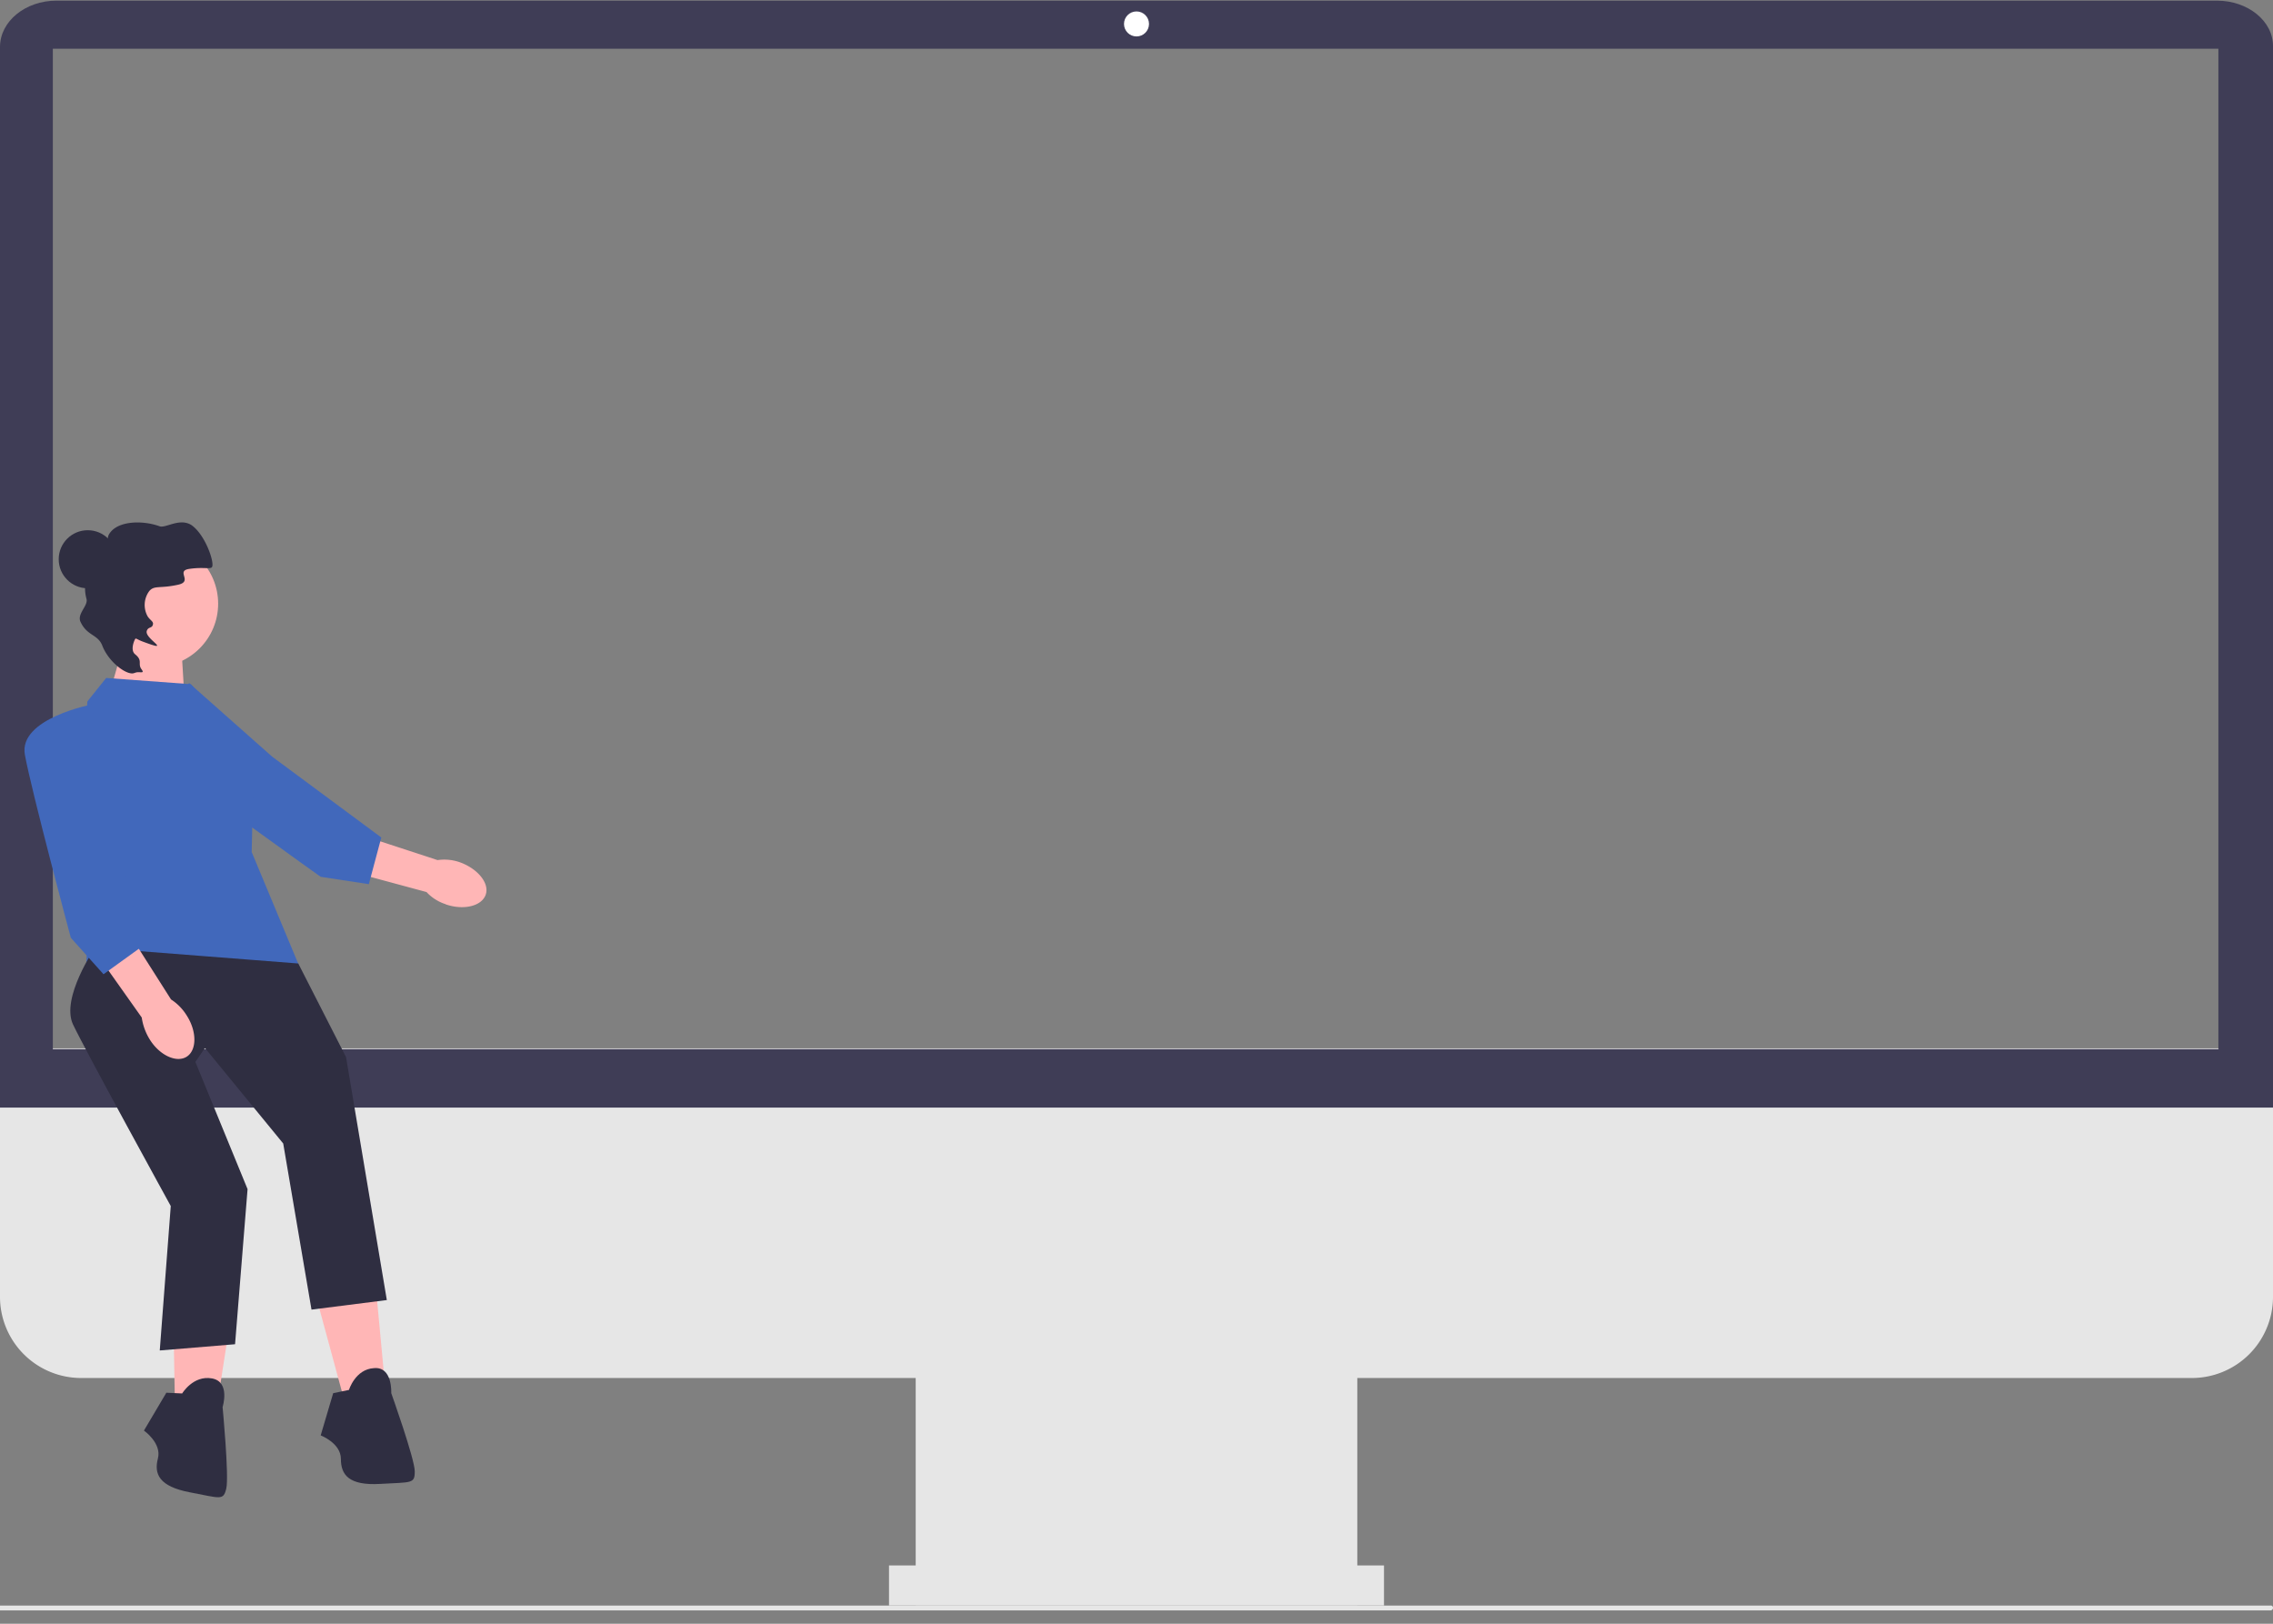 <svg xmlns="http://www.w3.org/2000/svg" viewBox="0 0 700 500">
    <rect x="0" y="0" width="700" height="500" fill="#808080" stroke="none"/>
    <path fill="#e6e6e6" d="M700 495.1a.79.79 0 0 1-.8.8H0v-1.5h699.2a.67.67 0 0 1 .8.7Zm-25.21-70.77H25.21A25 25 0 0 1 0 399.59v-76.76h700v76.76a25 25 0 0 1-25.21 24.74Z"/>
    <path fill="#3f3d56" d="M682.77.2H17.37C7.86.2 0 6.54 0 14.46v326.59h700V14.35C700.14 6.54 692.28.2 682.77.2Zm.55 322.86H16.27V15h666.91v308Z"/>
    <path fill="#e6e6e6" d="M282 397.06h136v97.21H282Z"/>
    <path fill="#e6e6e6" d="M273.78 482.05h152.44v12.33H273.78Z"/>
    <circle cx="350" cy="7.37" r="3.85" fill="#fff"/>
    <path fill="#ffb6b6" d="m39.24 194.28-5.89 20.59 23.54 1.47L55.42 192Zm98 84.19c5.54 1.92 11.09.56 12.33-2.94s-2.38-8-7.92-10a14.46 14.46 0 0 0-6.9-.68l-23.88-7.81-3.4 11.2 23.88 6.45a13.79 13.79 0 0 0 5.89 3.74Z"/>
    <path fill="#4168bb" d="M58.25 210.34S43.42 228.11 52 235.47 98.76 270 98.76 270l14.83 2.26 3.84-14.37L83.82 233l-25.57-22.66Z"/>
    <path fill="#ffb6b6" d="m97.4 399.44 8.26 30.44 13-2.38-2.94-31.45-18.32 3.39Z"/>
    <path fill="#2f2e41" d="m107.47 428-4.86 1-3.85 13s6.22 2.38 6.22 7.24 2.38 8.26 12.11 7.7 10.64 0 10.64-3.85-7.24-24.1-7.24-24.1.45-8.26-5.32-7.7c-5.77.33-7.7 6.71-7.7 6.71Z"/>
    <path fill="#ffb6b6" d="m53.27 399 .56 31.46 13.25.79 4.86-31.12Z"/>
    <path fill="#2f2e41" d="m56.1 429.09-4.87-.23-6.9 11.66s5.54 3.85 4.3 8.6.34 8.6 9.84 10.41 10.3 2.6 11.21-1.13-1.13-25.12-1.13-25.12 2.49-7.81-3.29-8.83-9.16 4.64-9.16 4.64Z"/>
    <path fill="#4168bb" d="m58.7 210.68-26-1.92-5.8 7.24s-2.94 48.78-1 53.64.46 32.37.46 32.37l65.74-4.64-14.59-35 .45-20.26-13-24.67-6.23-6.79Z"/>
    <path fill="#2f2e41" d="M29.28 291.82s-10.64 15.51-6.79 23.65 30.1 55.91 30.1 55.91l-3.39 44.47 23.19-1.92 3.85-47.76L60.17 327l2.94-4.3 24.11 29.42 8.71 51.15 23.2-2.94-12.56-74.81-14.71-28.83Z"/>
    <circle cx="27.02" cy="172.21" r="8.94" fill="#2f2e41"/>
    <circle cx="47.72" cy="185.9" r="19.46" fill="#ffb6b6"/>
    <path fill="#2f2e41" d="M41.5 207.18c-2 1.13-7.92-3-10-8.38-1.36-3.51-4.64-2.94-6.67-7.24-1.25-2.49 2.37-5 1.81-7.13a12.34 12.34 0 0 1 .45-7.92c1.47-3.74 3.73-3.62 5.43-8 1-2.6.34-2.94 1.25-4.3 2.6-3.84 10.07-4.07 15.39-2.15 1.81.68 6.22-2.71 9.84-.34 4.19 2.95 7 11.21 6.34 12.79-.34.91-2.61 0-7.13.68-4.19.68 1.36 3.85-3.4 4.87-5.65 1.24-7.24.11-8.82 1.92a7.18 7.18 0 0 0-.46 7.92c.8 1.13 1.7 1.47 1.59 2.27-.23 1.47-1.47.67-1.93 2.15-.45 1.69 3.51 4.07 3.17 4.52-.11.11-.34.23-4.3-1.24-1.58-.57-2.15-1.13-2.37-.91s-1.7 3.4-.12 4.75c2.49 2 .8 2.83 1.93 4.53 1.36 1.81-.68.57-2 1.25Z"/>
    <path fill="#ffb6b6" d="M46 319.89c3 5 8.26 7.47 11.43 5.54s3.28-7.69.11-12.67a15.66 15.66 0 0 0-4.87-5l-13.43-21.14-9.85 6.56 14.26 20.14a17.6 17.6 0 0 0 2.35 6.57Z"/>
    <path fill="#4168bb" d="M28.37 216.91s-22.74 4.3-20.71 15.5 14.15 56.36 14.15 56.36L31.88 300 44 291.26l-10.19-40.52c-.23 0-5.44-33.83-5.44-33.83Z"/>
</svg>

